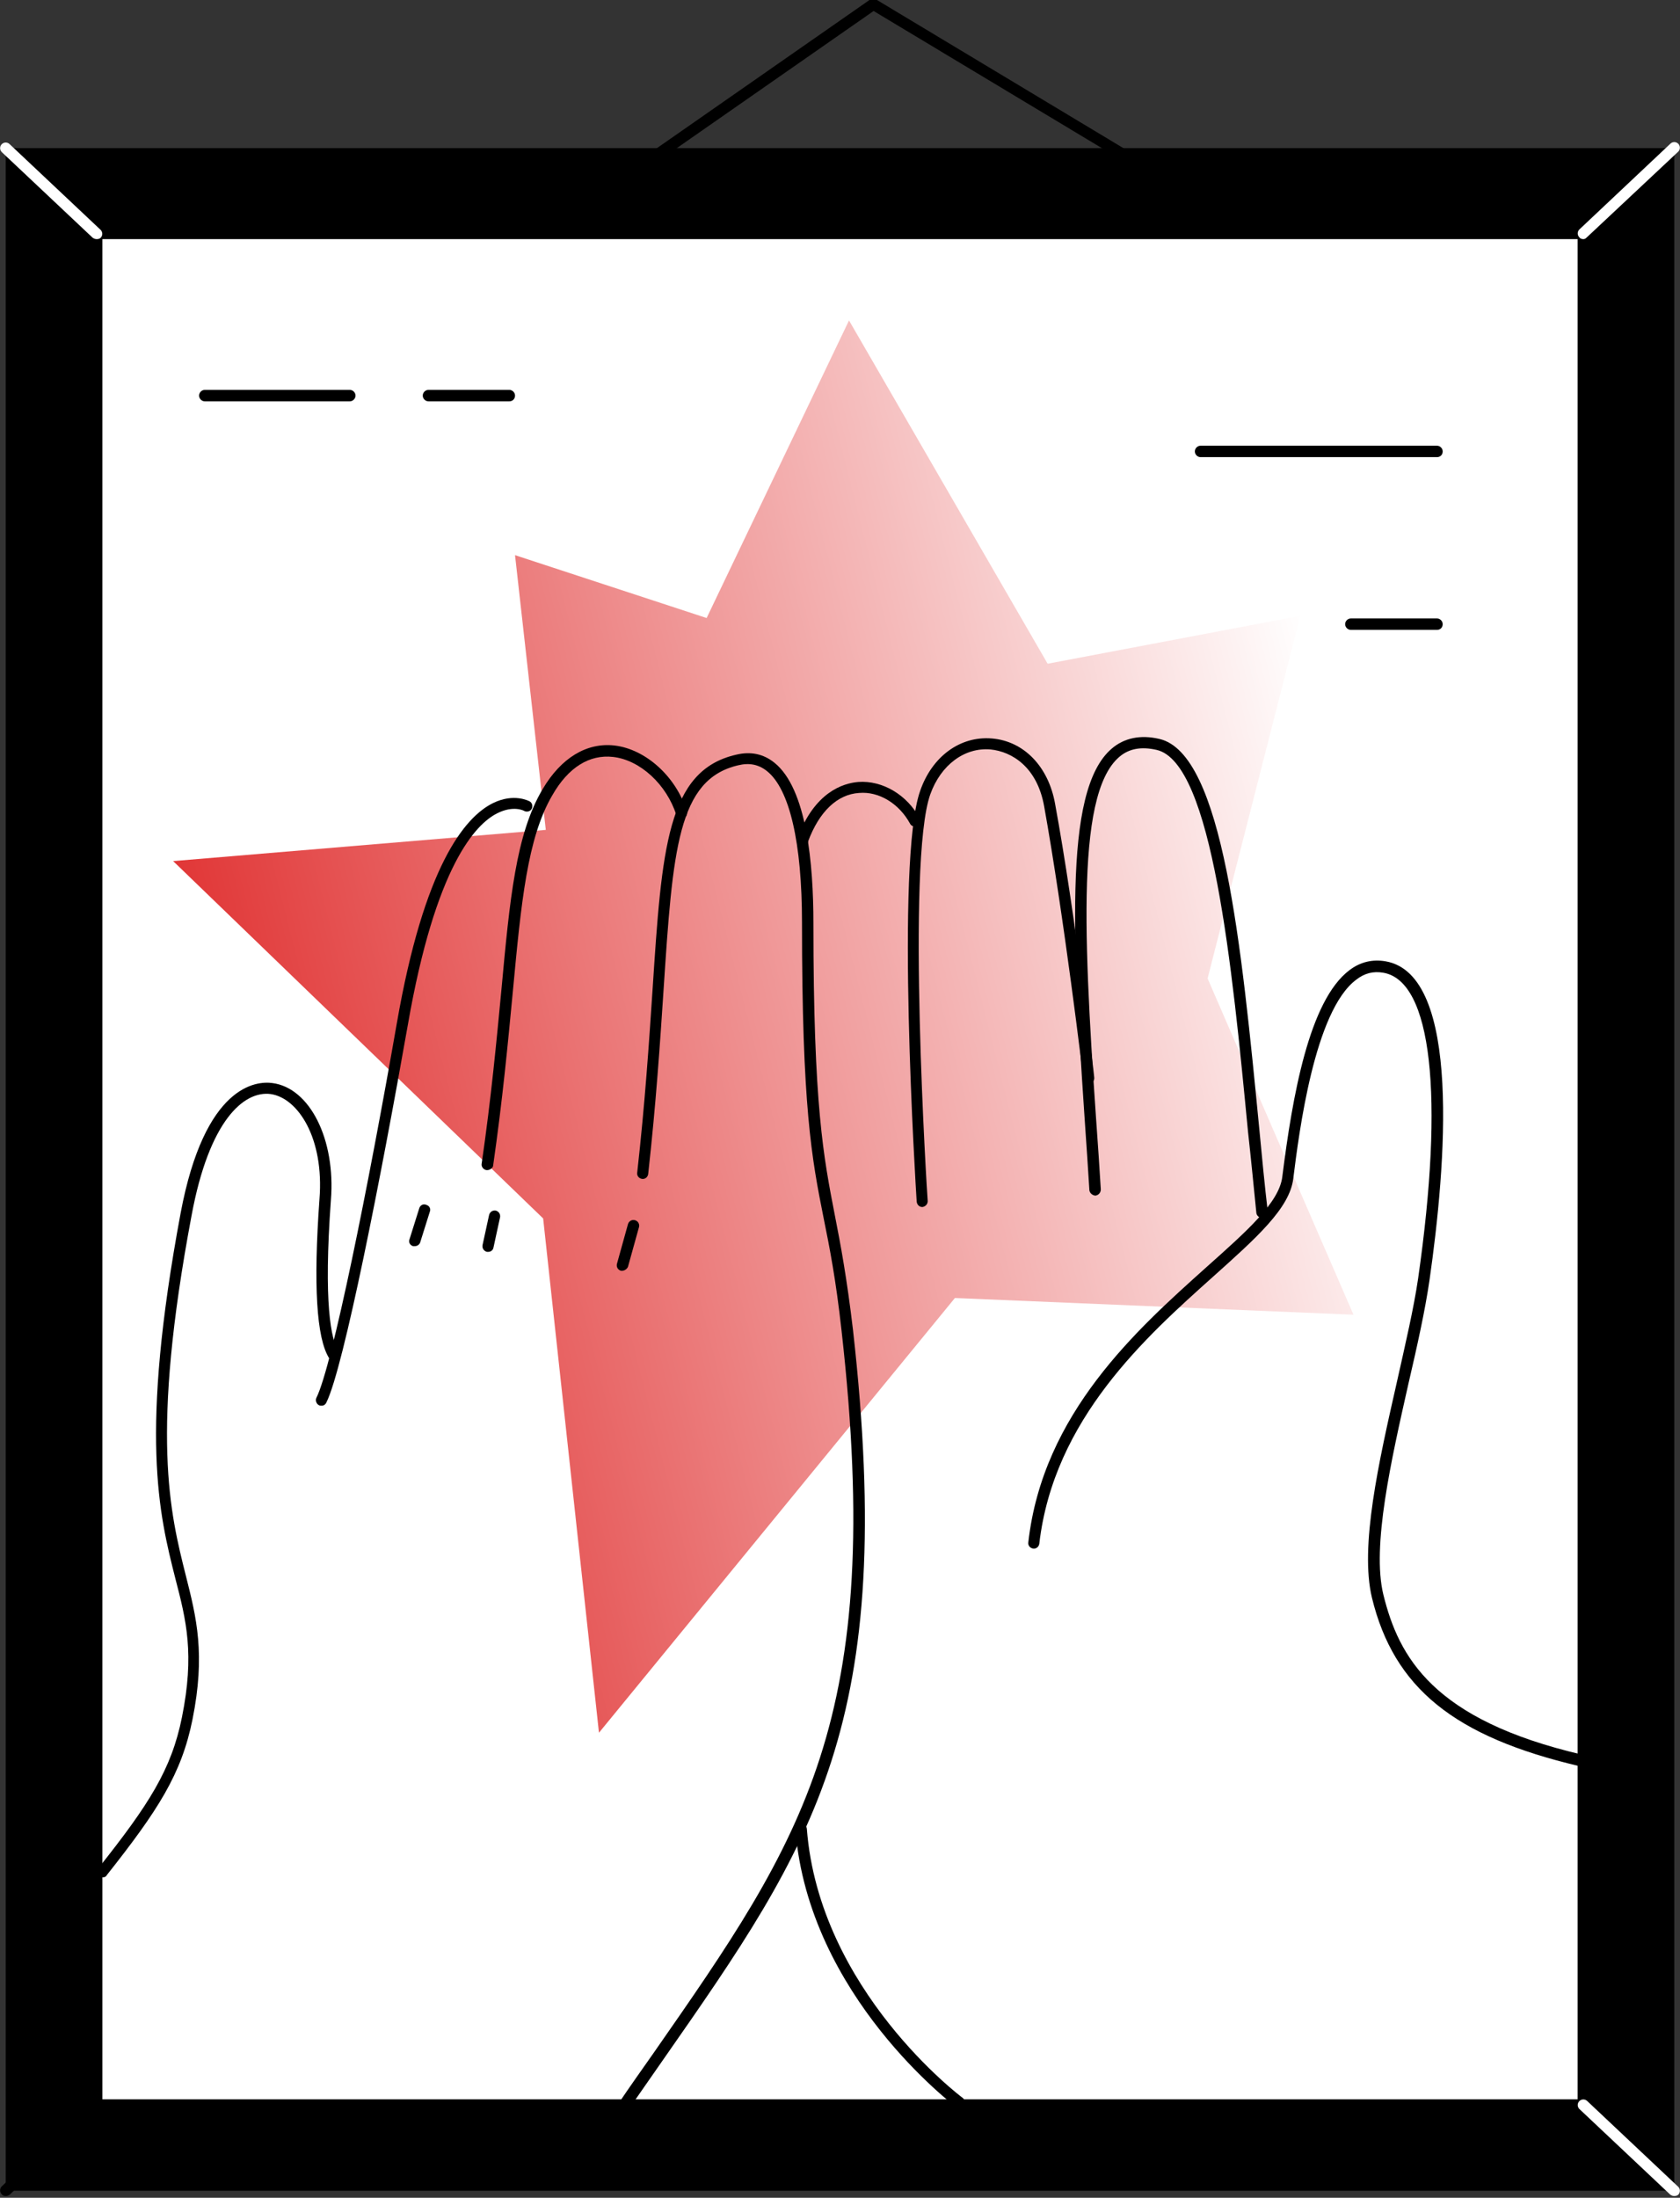 <?xml version="1.0" encoding="utf-8"?>
<!-- Generator: Adobe Illustrator 24.1.2, SVG Export Plug-In . SVG Version: 6.00 Build 0)  -->
<svg version="1.1" id="Слой_1" xmlns="http://www.w3.org/2000/svg" xmlns:xlink="http://www.w3.org/1999/xlink" x="0px" y="0px"
	 width="382.3px" height="500px" viewBox="0 0 382.3 500" enable-background="new 0 0 382.3 500" xml:space="preserve">
<rect x="0" y="0" width="382.3" height="500" fill="#333333" stroke="none"/>
<path d="M381,33.7H1.3v464.7H381V33.7z"/>
<path fill="#FFFFFF" d="M360.2,53.1H22v425.8h338.2V53.1z"/>
<linearGradient id="SVGID_1_" gradientUnits="userSpaceOnUse" x1="56.047" y1="239.866" x2="310.31" y2="304.369" gradientTransform="matrix(1 0 0 -1 0 501)">
	<stop  offset="0" style="stop-color:#E13737"/>
	<stop  offset="0.999" style="stop-color:#FFFEFE"/>
	<stop  offset="1" style="stop-color:#FFFFFF"/>
</linearGradient>
<path fill="url(#SVGID_1_)" d="M160.8,140.6l-43.6-14.3l7,62.5l-84.8,7.1l84.2,81.3l12.7,117l81-98.9l90.7,3.8l-33.2-76.5l21.1-82.5
	L238.4,151l-45.2-78.1L160.8,140.6z"/>
<path d="M360.3,480.2H22.1c-0.7,0-1.3-0.6-1.3-1.3V53.1c0-0.7,0.6-1.3,1.3-1.3h338.2c0.7,0,1.3,0.6,1.3,1.3v425.8
	C361.5,479.6,360.9,480.2,360.3,480.2z M23.3,477.6H359V54.4H23.3V477.6z"/>
<path fill="#FFFFFF" d="M22,478.9L1.3,498.4L22,478.9z"/>
<path d="M1.3,499.6c-0.3,0-0.7-0.1-0.9-0.4c-0.5-0.5-0.5-1.3,0-1.8L21.1,478c0.5-0.5,1.3-0.5,1.8,0c0.5,0.5,0.5,1.3,0,1.8L2.2,499.3
	C1.9,499.5,1.6,499.6,1.3,499.6z"/>
<path d="M257.6,37.6c-0.2,0-0.5,0-0.7-0.2L198.8,2.5l-50.1,34.9c-0.6,0.4-1.4,0.3-1.8-0.3c-0.4-0.6-0.3-1.4,0.3-1.8L198-0.1
	c0.4-0.3,1-0.3,1.4,0l58.9,35.4c0.6,0.4,0.8,1.1,0.4,1.8C258.5,37.3,258.1,37.6,257.6,37.6z"/>
<path d="M327,104h-53.8c-0.7,0-1.3-0.6-1.3-1.3c0-0.7,0.6-1.3,1.3-1.3H327c0.7,0,1.3,0.6,1.3,1.3C328.3,103.5,327.7,104,327,104z"/>
<path d="M327,143.3h-19.6c-0.7,0-1.3-0.6-1.3-1.3c0-0.7,0.6-1.3,1.3-1.3H327c0.7,0,1.3,0.6,1.3,1.3
	C328.3,142.8,327.7,143.3,327,143.3z"/>
<path d="M79.6,91.3h-33c-0.7,0-1.3-0.6-1.3-1.3c0-0.7,0.6-1.3,1.3-1.3h33c0.7,0,1.3,0.6,1.3,1.3C80.9,90.7,80.3,91.3,79.6,91.3z"/>
<path d="M115.9,91.3H97.5c-0.7,0-1.3-0.6-1.3-1.3c0-0.7,0.6-1.3,1.3-1.3h18.4c0.7,0,1.3,0.6,1.3,1.3
	C117.2,90.7,116.7,91.3,115.9,91.3z"/>
<path d="M73.2,319.8c-0.2,0-0.4,0-0.6-0.1c-0.6-0.3-0.9-1.1-0.6-1.7c3.6-7.2,11.8-48,18.3-85.2c6.2-35.7,15.4-46.9,21.9-50.1
	c4.7-2.3,8.1-0.5,8.3-0.4c0.6,0.3,0.8,1.1,0.5,1.7c-0.3,0.6-1.1,0.8-1.7,0.5c-0.1-0.1-2.5-1.3-6.1,0.5c-4.9,2.4-14.1,11.9-20.4,48.2
	c-6.1,34.6-14.6,77.9-18.5,85.8C74.1,319.5,73.7,319.8,73.2,319.8z"/>
<path d="M110.9,266.2c0,0-0.1,0-0.2,0c-0.7-0.1-1.2-0.8-1.1-1.4c2.2-15.2,3.4-28.1,4.5-39.6c1.9-20.6,3.3-35.5,9.4-45.7
	c4.2-7.1,10-10.6,16.3-9.9c7.1,0.8,14.1,7.1,16.5,15c0.2,0.7-0.2,1.4-0.8,1.6c-0.7,0.2-1.4-0.2-1.6-0.8c-2.2-6.9-8.2-12.5-14.4-13.2
	c-5.4-0.6-10.2,2.4-13.8,8.7c-5.7,9.7-7.1,24.4-9,44.7c-1.1,11.5-2.3,24.4-4.5,39.7C112.1,265.7,111.5,266.2,110.9,266.2z"/>
<path d="M141.7,480.6c-0.3,0-0.5-0.1-0.7-0.2c-0.6-0.4-0.7-1.2-0.3-1.8c2.7-4,5.4-7.8,8-11.5c34-48.8,52.8-75.7,42.8-164.4
	c-1.3-11.7-2.7-18.8-4.1-25.7c-2.7-13.5-4.9-25.2-4.9-67.1c0-18.1-2.8-30.4-8-34.5c-1.9-1.5-4-1.9-6.5-1.3
	c-13.8,3.2-14.9,19.2-17,51.1c-0.8,12.1-1.7,25.7-3.5,41.9c-0.1,0.7-0.7,1.2-1.4,1.1c-0.7-0.1-1.2-0.7-1.1-1.4
	c1.8-16.1,2.7-29.7,3.5-41.7c2.1-32.1,3.3-49.8,19-53.4c3.3-0.8,6.2-0.2,8.7,1.8c7.4,5.9,8.9,23.1,8.9,36.5
	c0,41.7,2.3,53.2,4.9,66.6c1.3,6.6,2.7,14.1,4.1,25.9c10.1,89.6-8.8,116.8-43.2,166.1c-2.6,3.7-5.2,7.5-8,11.5
	C142.5,480.4,142.1,480.6,141.7,480.6z"/>
<path d="M141.6,289.1c-0.1,0-0.2,0-0.3,0c-0.7-0.2-1.1-0.9-0.9-1.6l2.5-9c0.2-0.7,0.9-1.1,1.6-0.9c0.7,0.2,1.1,0.9,0.9,1.6l-2.5,9
	C142.7,288.7,142.1,289.1,141.6,289.1z"/>
<path d="M111.1,284.8c-0.1,0-0.2,0-0.3,0c-0.7-0.2-1.1-0.8-1-1.5l1.5-6.9c0.2-0.7,0.8-1.1,1.5-1c0.7,0.2,1.1,0.8,1,1.5l-1.5,6.9
	C112.2,284.4,111.7,284.8,111.1,284.8z"/>
<path d="M94.4,283.5c-0.1,0-0.3,0-0.4,0c-0.7-0.2-1.1-0.9-0.8-1.6l2.2-7c0.2-0.7,0.9-1.1,1.6-0.8c0.7,0.2,1.1,0.9,0.8,1.6l-2.2,7
	C95.4,283.2,94.9,283.5,94.4,283.5z"/>
<path d="M287.2,277.1c-0.6,0-1.2-0.5-1.3-1.1c-0.6-6-1.2-12.2-1.9-18.5c-3.6-37.4-8.1-84-20.8-86.9c-3.5-0.8-6.3-0.3-8.5,1.6
	c-10.3,8.8-7.9,44.9-4.7,90.6l0.5,7.8c0,0.7-0.5,1.3-1.2,1.4c-0.6,0-1.3-0.5-1.4-1.2l-0.5-7.8c-3.3-48.2-5.7-83.1,5.6-92.7
	c2.8-2.4,6.5-3.2,10.8-2.2c14.5,3.3,18.7,46.9,22.8,89.1c0.6,6.3,1.2,12.6,1.9,18.5c0.1,0.7-0.4,1.4-1.1,1.4
	C287.3,277.1,287.2,277.1,287.2,277.1z"/>
<path d="M209.9,274.6c-0.7,0-1.2-0.5-1.3-1.2c-0.2-3.2-4.9-77.5,0.8-93.5c2.7-7.8,9.1-12.5,16.3-11.9c7.3,0.6,12.9,6.4,14.4,14.9
	c4.6,25,8.9,61.8,8.9,62.2c0.1,0.7-0.4,1.4-1.1,1.4c-0.7,0.1-1.4-0.4-1.4-1.1c0-0.4-4.4-37-8.9-62c-1.6-8.9-7.3-12.4-12.2-12.9
	c-5.9-0.5-11.3,3.5-13.7,10.2c-5.5,15.4-0.7,91.6-0.6,92.4C211.2,273.9,210.6,274.5,209.9,274.6
	C209.9,274.6,209.9,274.6,209.9,274.6z"/>
<path d="M182.8,192.3c-0.1,0-0.3,0-0.5-0.1c-0.7-0.3-1-1-0.8-1.6c3.9-10.4,10.3-12.4,13.8-12.7c5.5-0.4,11.1,2.9,14,8.3
	c0.3,0.6,0.1,1.4-0.5,1.7c-0.6,0.3-1.4,0.1-1.7-0.5c-2.5-4.6-7.1-7.4-11.6-7c-5,0.3-9.1,4.3-11.6,11
	C183.9,192,183.4,192.3,182.8,192.3z"/>
<path d="M218.4,479.7c-0.3,0-0.5-0.1-0.8-0.3c-0.3-0.3-33.6-25.2-36.6-63.2c0-0.7,0.5-1.3,1.2-1.4c0.7,0,1.3,0.5,1.4,1.2
	c2.8,36.8,35.2,61.1,35.5,61.3c0.5,0.4,0.7,1.2,0.3,1.8C219.1,479.5,218.8,479.7,218.4,479.7z"/>
<path d="M359.7,401.8c-0.1,0-0.2,0-0.3,0c-28.5-6.7-42.2-17.8-47.2-38.3c-2.8-11.7,1.5-30.7,5.7-49.2c1.9-8.5,3.8-16.6,4.8-23.4
	c6-41.7,3.1-67.7-7.9-69.6c-2.3-0.4-4.3,0.1-6.2,1.6c-9.5,7.1-13,34.8-14.3,45.2c-0.8,6.8-8.5,13.6-18.2,22.3
	c-15.3,13.7-36.3,32.4-39.6,60.8c-0.1,0.7-0.7,1.2-1.4,1.1c-0.7-0.1-1.2-0.7-1.1-1.4c3.3-29.4,24.8-48.5,40.4-62.5
	c9.3-8.3,16.7-14.8,17.4-20.7c2.3-18.3,6.1-40.1,15.3-47c2.5-1.9,5.3-2.5,8.2-2c17.4,3,13.7,46.7,10,72.5c-1,6.9-2.8,15-4.8,23.6
	c-3.9,17.3-8.4,37-5.7,48c3.5,14.2,11.3,28.5,45.3,36.4c0.7,0.2,1.1,0.8,1,1.5C360.8,401.4,360.3,401.8,359.7,401.8z"/>
<path d="M23.4,427.1c-0.3,0-0.5-0.1-0.8-0.3c-0.5-0.4-0.6-1.2-0.2-1.8c11.5-14.5,16.6-22.4,19-34.3c2.9-14.4,1-22-1.5-31.6
	c-3.7-14.6-8.2-32.7,1.2-83.1c5.5-29.3,17.3-30.1,20.9-29.6c8.5,1.1,14.4,12.8,13.3,26.6c-1.7,23.5,0,31.8,1.8,34.6
	c0.4,0.6,0.2,1.4-0.4,1.8c-0.6,0.4-1.4,0.2-1.8-0.4c-2.9-4.6-3.6-16.7-2.2-36.2c1.1-13.9-4.9-23-11.1-23.9c-6.1-0.8-14,6-18,27.6
	c-9.4,49.9-4.9,67.7-1.3,82c2.4,9.5,4.5,17.8,1.5,32.7c-2.5,12.4-7.8,20.6-19.5,35.4C24.1,427,23.7,427.1,23.4,427.1z"/>
<path fill="#FFFFFF" d="M360.3,54.4c-0.3,0-0.7-0.1-0.9-0.4c-0.5-0.5-0.5-1.3,0-1.8l20.7-19.5c0.5-0.5,1.3-0.5,1.8,0
	c0.5,0.5,0.5,1.3,0,1.8L361.1,54C360.8,54.3,360.6,54.4,360.3,54.4z"/>
<path fill="#FFFFFF" d="M381,499.6c-0.3,0-0.6-0.1-0.9-0.3l-20.7-19.5c-0.5-0.5-0.5-1.3,0-1.8c0.5-0.5,1.3-0.5,1.8,0l20.7,19.5
	c0.5,0.5,0.5,1.3,0,1.8C381.7,499.5,381.3,499.6,381,499.6z"/>
<path fill="#FFFFFF" d="M22,54.4c-0.3,0-0.6-0.1-0.9-0.3L0.4,34.6c-0.5-0.5-0.5-1.3,0-1.8c0.5-0.5,1.3-0.5,1.8,0l20.7,19.5
	c0.5,0.5,0.5,1.3,0,1.8C22.7,54.3,22.4,54.4,22,54.4z"/>
</svg>
